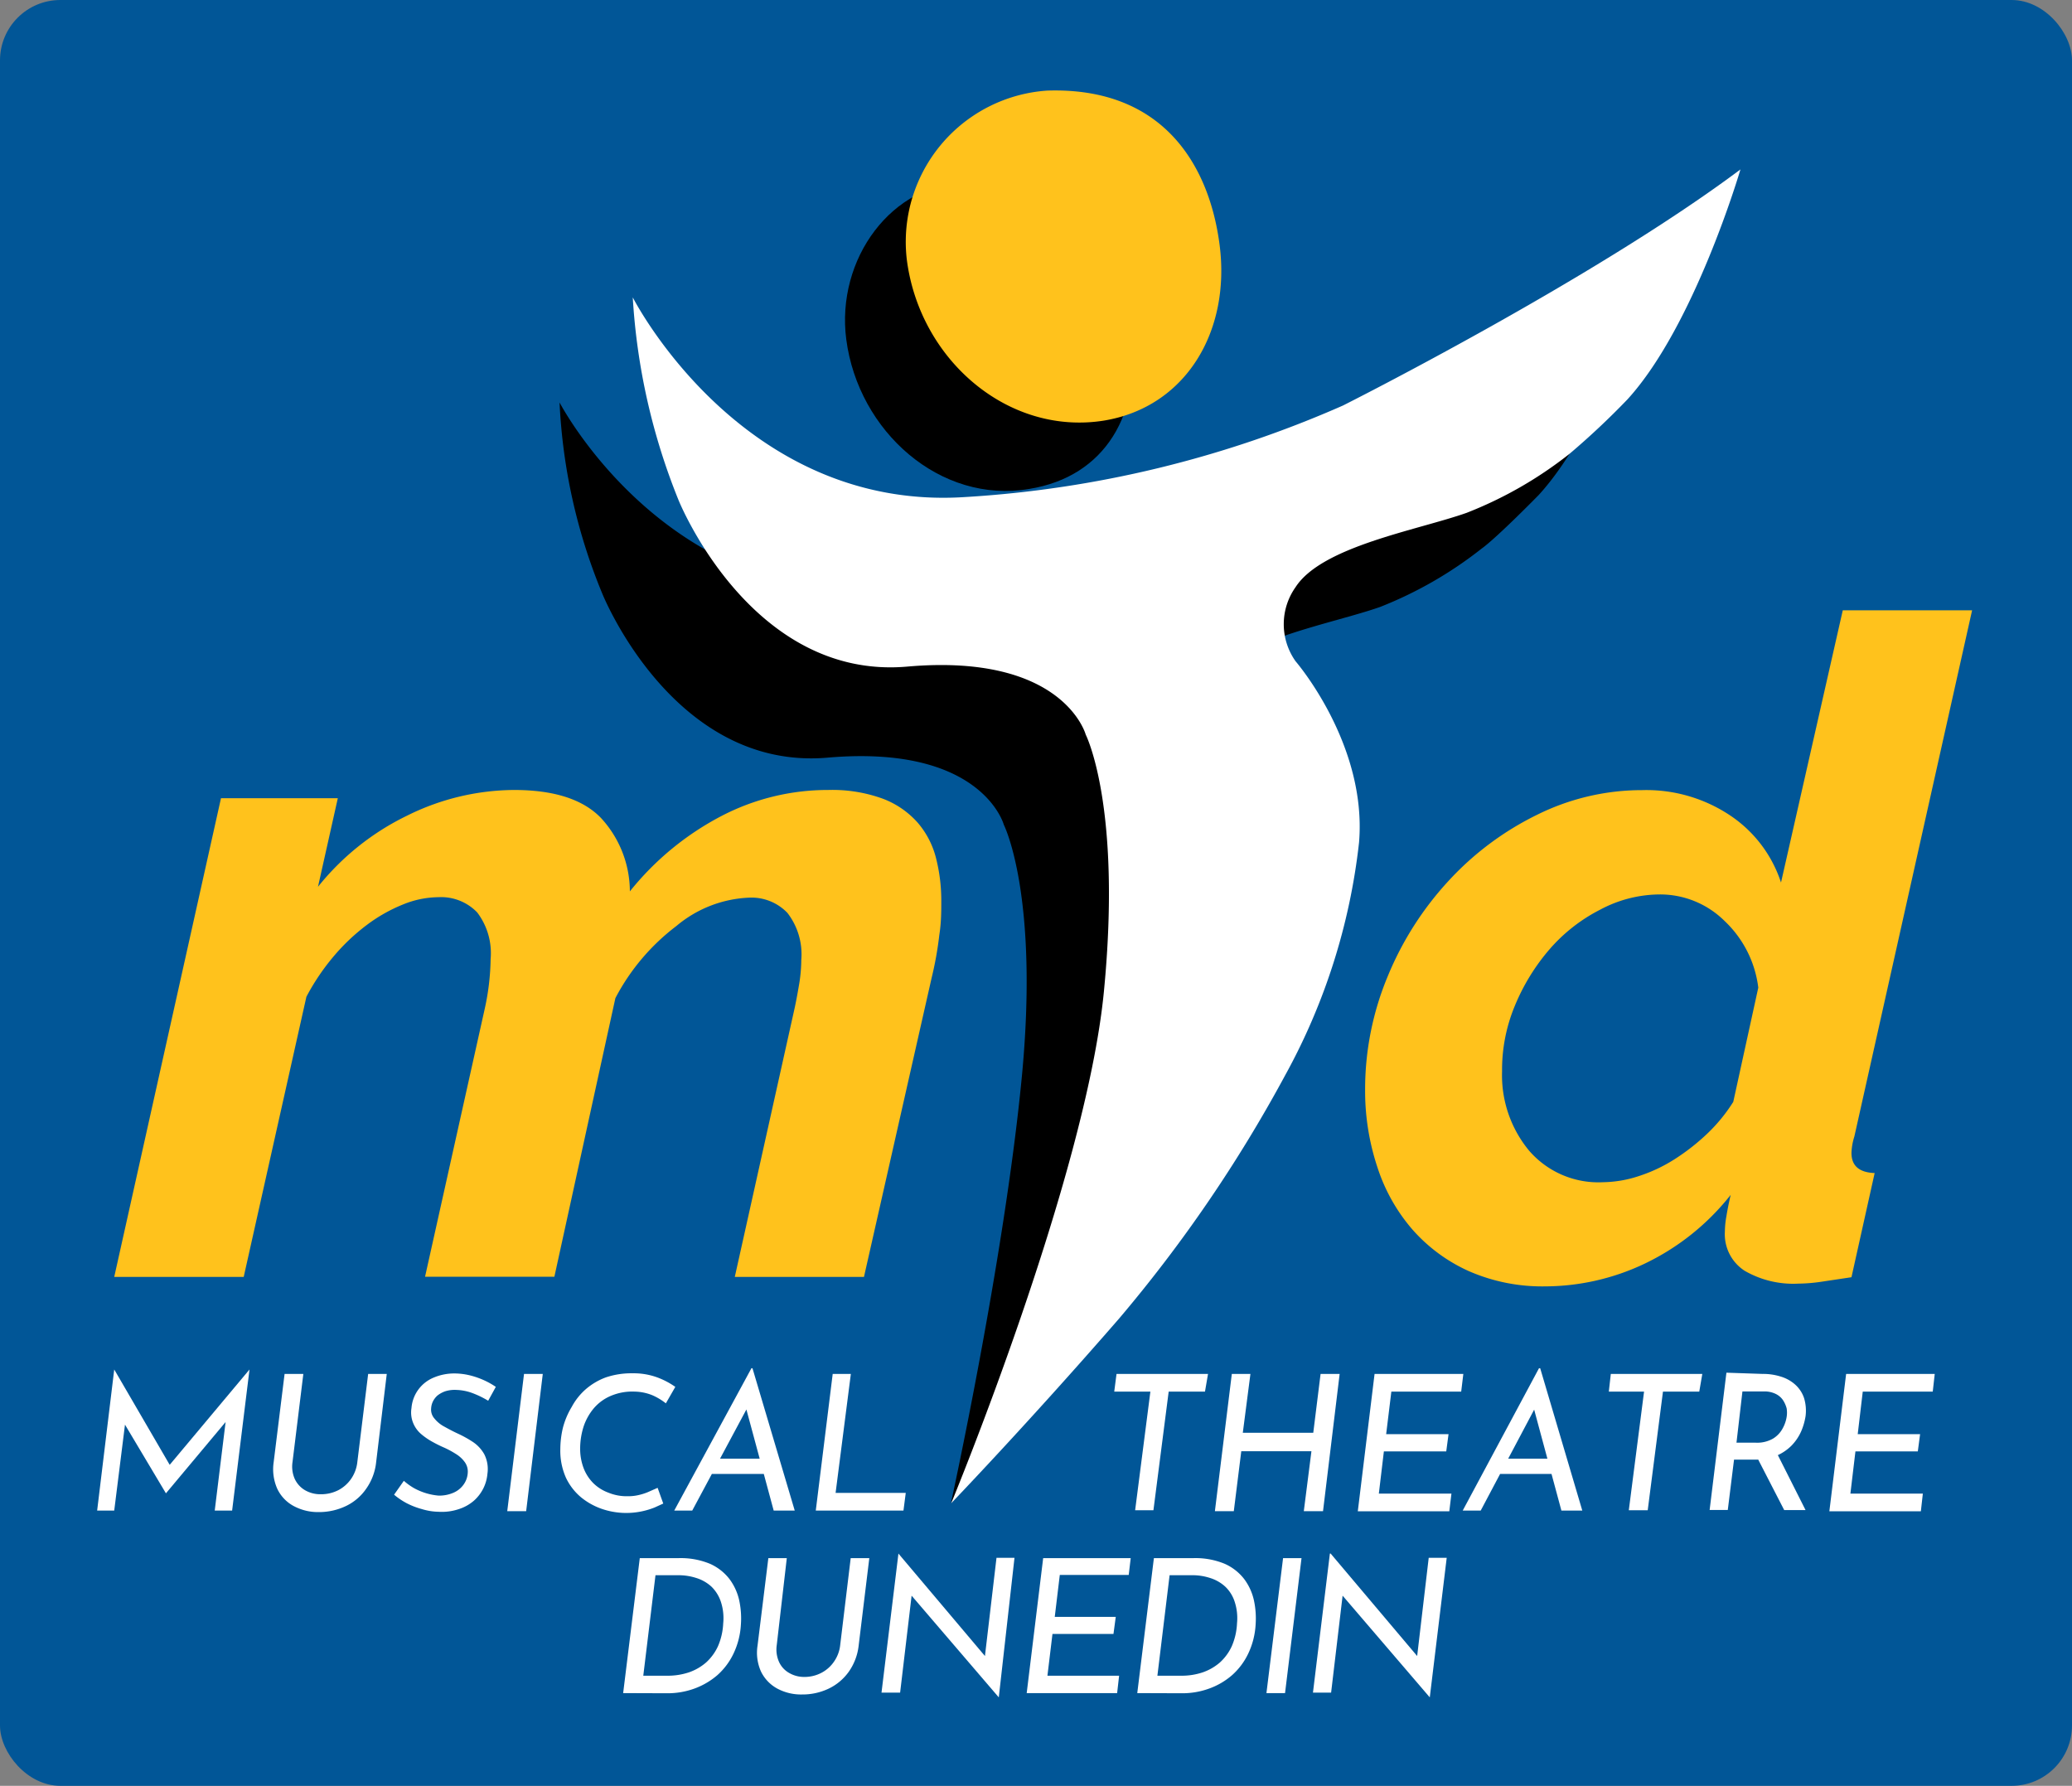 <svg xmlns="http://www.w3.org/2000/svg" viewBox="0 0 135.86 117.1"><rect x="0" y="0" width="135.86" height="117.1" fill="#808080" stroke="none"/><defs><style>.cls-1{fill:#015697;}.cls-2{fill:#fff;}.cls-3{fill:#ffc21c;}</style></defs><g id="Layer_4" data-name="Layer 4"><rect class="cls-1" width="135.86" height="117.1" rx="3.96"/><path d="M42.2,31.14s6.91,13.31,21.4,12.33A71.14,71.14,0,0,0,88,37.6s16.11-8.09,25.7-15.27c0,0-2.93,10.11-7.3,14.88,0,0-2.73,2.79-3.75,3.52A26.23,26.23,0,0,1,96,44.55c-3.18,1.12-9.35,2.15-11.06,4.79a4.17,4.17,0,0,0,0,4.8S89.58,59.51,89,65.88A40.42,40.42,0,0,1,84.25,81,92.06,92.06,0,0,1,73.48,96.61c-5.82,6.7-5.62,6.71-5.62,6.71s3.47-15.81,4.64-27.85-1.17-16.64-1.17-16.64-1.42-5.28-11.55-4.4S45,43.67,45,43.67A37.19,37.19,0,0,1,42.2,31.14Z" transform="translate(-5.51 -4.75)"/><path d="M79.73,26.58C80.37,31.86,78,36,73,36.81c-5.83,1-11.21-3.76-12-9.8-.69-5.27,3-10.31,8-10.31C76.09,16.7,79,20.91,79.73,26.58Z" transform="translate(-5.51 -4.75)"/><path class="cls-2" d="M47,24.25s7.14,14.08,21.83,13.09a72.07,72.07,0,0,0,24.74-6s16.33-8.2,26.06-15.48c0,0-3,10.25-7.41,15.08a50.75,50.75,0,0,1-3.8,3.57,26.29,26.29,0,0,1-6.75,3.87c-3.23,1.14-9.48,2.19-11.21,4.87a4.2,4.2,0,0,0,0,4.86s4.71,5.44,4.16,11.9a41,41,0,0,1-4.86,15.28A92.76,92.76,0,0,1,78.88,91.22c-5.9,6.79-11,12.1-11,12.1S76.7,82,77.89,69.79,76.7,52.92,76.7,52.92,75.26,47.56,65,48.46,50,37.54,50,37.54A41.93,41.93,0,0,1,47,24.25Z" transform="translate(-5.51 -4.75)"/><path class="cls-3" d="M85.48,20.82c.73,5.68-2.23,10.63-7.59,11.51-6.29,1-12.08-4-12.92-10.55a9.94,9.94,0,0,1,9.22-11.09C81.8,10.45,84.81,15.61,85.48,20.82Z" transform="translate(-5.51 -4.75)"/><path class="cls-2" d="M13,103.8H11.88L13,94.55h0l3.88,6.67-.51-.1,5.5-6.57h0l-1.14,9.25H19.59l.8-6.52v.61l-4,4.78h0l-2.85-4.78.27-.56Z" transform="translate(-5.51 -4.75)"/><path class="cls-2" d="M24.69,100.62a2,2,0,0,0,.14,1.09,1.68,1.68,0,0,0,.67.75,2,2,0,0,0,1.05.27,2.47,2.47,0,0,0,1.15-.27,2.33,2.33,0,0,0,.84-.75,2.39,2.39,0,0,0,.4-1.09l.71-5.78h1.22l-.7,5.82a3.66,3.66,0,0,1-.65,1.71,3.36,3.36,0,0,1-1.32,1.13,4.1,4.1,0,0,1-1.8.4,3.35,3.35,0,0,1-1.64-.4,2.49,2.49,0,0,1-1.07-1.13,3.16,3.16,0,0,1-.24-1.71l.72-5.82H25.4Z" transform="translate(-5.51 -4.75)"/><path class="cls-2" d="M37.52,96.6a6,6,0,0,0-1-.49,3.3,3.3,0,0,0-1.08-.22,2.06,2.06,0,0,0-.74.09,1.77,1.77,0,0,0-.51.28,1.27,1.27,0,0,0-.3.4,1.19,1.19,0,0,0-.11.43.88.88,0,0,0,.22.68,2.06,2.06,0,0,0,.65.53c.27.15.55.3.85.44a7.46,7.46,0,0,1,1,.55,2.36,2.36,0,0,1,.76.81,2.15,2.15,0,0,1,.21,1.29,2.64,2.64,0,0,1-.25.92,2.7,2.7,0,0,1-.61.82,2.8,2.8,0,0,1-1,.57,3.49,3.49,0,0,1-1.34.18,4,4,0,0,1-1.11-.18,5,5,0,0,1-1-.39,4.79,4.79,0,0,1-.81-.55l.64-.91a4.18,4.18,0,0,0,.65.47,4.06,4.06,0,0,0,1.63.5,2.33,2.33,0,0,0,.95-.18,1.58,1.58,0,0,0,.67-.52,1.46,1.46,0,0,0,.29-.79,1.06,1.06,0,0,0-.19-.7,2,2,0,0,0-.57-.53,6.18,6.18,0,0,0-.77-.42,8.23,8.23,0,0,1-.79-.39,4.4,4.4,0,0,1-.74-.51,1.89,1.89,0,0,1-.51-.7,1.82,1.82,0,0,1-.12-1,2.36,2.36,0,0,1,1.46-2,3.46,3.46,0,0,1,1.4-.27,4.38,4.38,0,0,1,1.07.15,5.35,5.35,0,0,1,.88.32,5,5,0,0,1,.72.41Z" transform="translate(-5.51 -4.75)"/><path class="cls-2" d="M39.87,94.84H41.1l-1.09,9H38.77Z" transform="translate(-5.51 -4.75)"/><path class="cls-2" d="M49,103.34l-.57.26a5.12,5.12,0,0,1-.83.25A4.94,4.94,0,0,1,45,103.7a4.45,4.45,0,0,1-1.38-.76,3.77,3.77,0,0,1-1-1.29,4.33,4.33,0,0,1-.37-1.87,6.18,6.18,0,0,1,.17-1.41A5.17,5.17,0,0,1,43,97a4.12,4.12,0,0,1,.9-1.14,4.27,4.27,0,0,1,1.33-.79A5.23,5.23,0,0,1,47,94.8a4.49,4.49,0,0,1,1.61.27,5.2,5.2,0,0,1,1.18.62l-.62,1.08a4,4,0,0,0-.88-.53A3.25,3.25,0,0,0,47.12,96a3.6,3.6,0,0,0-1.56.28,3,3,0,0,0-1.12.82,3.66,3.66,0,0,0-.67,1.21,4.82,4.82,0,0,0-.22,1.44,3.61,3.61,0,0,0,.22,1.25,2.82,2.82,0,0,0,.64,1,2.76,2.76,0,0,0,1,.63,3.13,3.13,0,0,0,1.25.23,3,3,0,0,0,.82-.1,3.53,3.53,0,0,0,.65-.23l.5-.22Z" transform="translate(-5.51 -4.75)"/><path class="cls-2" d="M50.9,103.8H49.72l5.06-9.33h.07l2.77,9.33H56.24l-2-7.41.93-.56Zm1.54-3.4h3.33l.27,1H52Z" transform="translate(-5.51 -4.75)"/><path class="cls-2" d="M60.11,94.84H61.3l-1,7.8H64.9l-.15,1.16H59Z" transform="translate(-5.51 -4.75)"/><path class="cls-2" d="M78.72,94.84h6L84.52,96H82.14l-1,7.78H79.94l1-7.78H78.57Z" transform="translate(-5.51 -4.75)"/><path class="cls-2" d="M93.35,94.84l-1.09,9H91l.5-3.93H86.9l-.49,3.93H85.17l1.11-9H87.5L87,98.7h4.62l.48-3.86Z" transform="translate(-5.51 -4.75)"/><path class="cls-2" d="M95.64,94.84h5.82L101.32,96H96.74l-.34,2.79h4.09l-.15,1.13H96.25l-.33,2.77h4.76l-.14,1.16h-6Z" transform="translate(-5.51 -4.75)"/><path class="cls-2" d="M102.6,103.8h-1.18l5-9.33h.08l2.76,9.33h-1.37l-2-7.41.93-.56Zm1.53-3.4h3.34l.27,1h-4.08Z" transform="translate(-5.51 -4.75)"/><path class="cls-2" d="M111.13,94.84h6L116.93,96h-2.38l-1,7.78h-1.24l1-7.78H111Z" transform="translate(-5.51 -4.75)"/><path class="cls-2" d="M121.07,94.84a3.86,3.86,0,0,1,1.22.18,2.48,2.48,0,0,1,.94.53,2.07,2.07,0,0,1,.57.87,2.84,2.84,0,0,1,.1,1.19,4.12,4.12,0,0,1-.29,1,3.19,3.19,0,0,1-.63.93,3.12,3.12,0,0,1-1,.67,3.69,3.69,0,0,1-1.45.25h-1.32l-.41,3.3h-1.19l1.1-9Zm-.43,4.51a2.08,2.08,0,0,0,1.13-.27,1.74,1.74,0,0,0,.63-.67,2.32,2.32,0,0,0,.26-.75,1.78,1.78,0,0,0,0-.56,1.86,1.86,0,0,0-.24-.54,1.22,1.22,0,0,0-.48-.41,1.68,1.68,0,0,0-.79-.16h-1.39l-.39,3.36ZM122,100l1.9,3.77h-1.4l-1.92-3.73Z" transform="translate(-5.51 -4.75)"/><path class="cls-2" d="M126.56,94.84h5.81L132.24,96h-4.59l-.33,2.79h4.09l-.15,1.13h-4.09l-.33,2.77h4.75l-.13,1.16h-6Z" transform="translate(-5.51 -4.75)"/><path class="cls-2" d="M46.37,115.77l1.09-8.85H50a5,5,0,0,1,2.06.37,3.31,3.31,0,0,1,1.28,1,3.65,3.65,0,0,1,.64,1.4,5.63,5.63,0,0,1,.11,1.59,5.06,5.06,0,0,1-.48,1.89,4.44,4.44,0,0,1-1.06,1.42,4.82,4.82,0,0,1-1.5.88,5.13,5.13,0,0,1-1.76.31Zm1.32-1.14h1.62a4.37,4.37,0,0,0,1.37-.22,3.41,3.41,0,0,0,1.13-.65,3.29,3.29,0,0,0,.78-1.07,4.24,4.24,0,0,0,.34-1.49,3.44,3.44,0,0,0-.15-1.41,2.46,2.46,0,0,0-.62-1,2.61,2.61,0,0,0-1-.57,3.77,3.77,0,0,0-1.17-.18H48.49Z" transform="translate(-5.51 -4.75)"/><path class="cls-2" d="M56.44,112.63a2,2,0,0,0,.14,1.07,1.58,1.58,0,0,0,.66.74,1.94,1.94,0,0,0,1,.27,2.39,2.39,0,0,0,1.13-.27,2.27,2.27,0,0,0,.83-.74,2.32,2.32,0,0,0,.4-1.07l.69-5.71h1.22l-.7,5.75a3.69,3.69,0,0,1-.64,1.69,3.44,3.44,0,0,1-1.31,1.11,4,4,0,0,1-1.77.39,3.29,3.29,0,0,1-1.62-.39,2.53,2.53,0,0,1-1.06-1.11,3,3,0,0,1-.23-1.69l.71-5.75h1.21Z" transform="translate(-5.51 -4.75)"/><path class="cls-2" d="M71,116.05h0l-6-7,.31.11-.78,6.58H63.31l1.11-9.12h0l5.91,7-.26-.09.78-6.63h1.18Z" transform="translate(-5.51 -4.75)"/><path class="cls-2" d="M73.91,106.92h5.74l-.13,1.1H75l-.33,2.75h4l-.15,1.12h-4l-.33,2.74h4.7l-.13,1.14H72.83Z" transform="translate(-5.51 -4.75)"/><path class="cls-2" d="M80.08,115.77l1.09-8.85h2.58a5,5,0,0,1,2.06.37,3.31,3.31,0,0,1,1.28,1,3.65,3.65,0,0,1,.64,1.4,5.63,5.63,0,0,1,.11,1.59,5.06,5.06,0,0,1-.48,1.89,4.44,4.44,0,0,1-1.06,1.42,4.71,4.71,0,0,1-1.5.88,5.13,5.13,0,0,1-1.76.31Zm1.32-1.14H83a4.32,4.32,0,0,0,1.37-.22,3.41,3.41,0,0,0,1.13-.65,3.29,3.29,0,0,0,.78-1.07,4.24,4.24,0,0,0,.34-1.49,3.44,3.44,0,0,0-.15-1.41,2.36,2.36,0,0,0-.62-1,2.61,2.61,0,0,0-1-.57,3.68,3.68,0,0,0-1.17-.18H82.2Z" transform="translate(-5.51 -4.75)"/><path class="cls-2" d="M89.64,106.92h1.21l-1.08,8.85H88.55Z" transform="translate(-5.51 -4.75)"/><path class="cls-2" d="M99.26,116.05h0l-6-7,.31.11-.78,6.58H91.6l1.11-9.12h.05l5.91,7-.26-.09.78-6.63h1.18Z" transform="translate(-5.51 -4.75)"/><path class="cls-3" d="M20,57.09h7.66L26.36,62.9a16.94,16.94,0,0,1,5.85-4.67,15.94,15.94,0,0,1,7-1.68q3.93,0,5.7,1.83a7.13,7.13,0,0,1,1.9,4.82,18.89,18.89,0,0,1,6-4.94,15.09,15.09,0,0,1,7-1.71,9.7,9.7,0,0,1,3.58.57,5.78,5.78,0,0,1,2.28,1.56A5.68,5.68,0,0,1,66.88,61a11.28,11.28,0,0,1,.35,2.87c0,.64,0,1.37-.13,2.19a22.76,22.76,0,0,1-.51,2.84L62.16,88.48H53.69l3.92-17.61c.13-.6.23-1.17.32-1.71a10.11,10.11,0,0,0,.12-1.47,4.43,4.43,0,0,0-.91-3.08,3.26,3.26,0,0,0-2.5-1,7.91,7.91,0,0,0-4.78,1.86,14.17,14.17,0,0,0-4,4.73l-4,18.27H33.38L37.3,70.87a16,16,0,0,0,.38-3.23,4.42,4.42,0,0,0-.88-3.06,3.28,3.28,0,0,0-2.53-1,6.28,6.28,0,0,0-2.34.48,10.39,10.39,0,0,0-2.38,1.35,13.23,13.23,0,0,0-2.18,2.07,14.76,14.76,0,0,0-1.77,2.63L21.49,88.48H13Z" transform="translate(-5.51 -4.75)"/><path class="cls-3" d="M106.82,89.1a12,12,0,0,1-5-1,10.84,10.84,0,0,1-3.7-2.73,11.75,11.75,0,0,1-2.3-4.1,15.82,15.82,0,0,1-.8-5.06,19.22,19.22,0,0,1,1.49-7.46,20.92,20.92,0,0,1,4-6.26,19.55,19.55,0,0,1,5.78-4.31,15.47,15.47,0,0,1,6.9-1.62A9.89,9.89,0,0,1,119,58.25a8.43,8.43,0,0,1,3.29,4.37l4.05-17.85h8.48l-7.72,34.5a4,4,0,0,0-.19,1.08c0,.84.5,1.28,1.52,1.32l-1.52,6.83-2,.3a11,11,0,0,1-1.49.12,6.37,6.37,0,0,1-3.51-.84,2.85,2.85,0,0,1-1.3-2.58,5.79,5.79,0,0,1,.1-1c.06-.38.15-.84.28-1.4a15.91,15.91,0,0,1-5.66,4.52A15.29,15.29,0,0,1,106.82,89.1Zm3.8-6.83a7.76,7.76,0,0,0,2.31-.39,10.2,10.2,0,0,0,2.37-1.11,14.19,14.19,0,0,0,2.15-1.68A10.87,10.87,0,0,0,119.16,77l1.64-7.49a7.22,7.22,0,0,0-2.21-4.37,6,6,0,0,0-4.24-1.74,8.35,8.35,0,0,0-3.92,1A11,11,0,0,0,107.11,67a13.58,13.58,0,0,0-2.28,3.72A10.91,10.91,0,0,0,104,75a7.75,7.75,0,0,0,1.78,5.21A6,6,0,0,0,110.62,82.27Z" transform="translate(-5.51 -4.75)"/></g></svg>